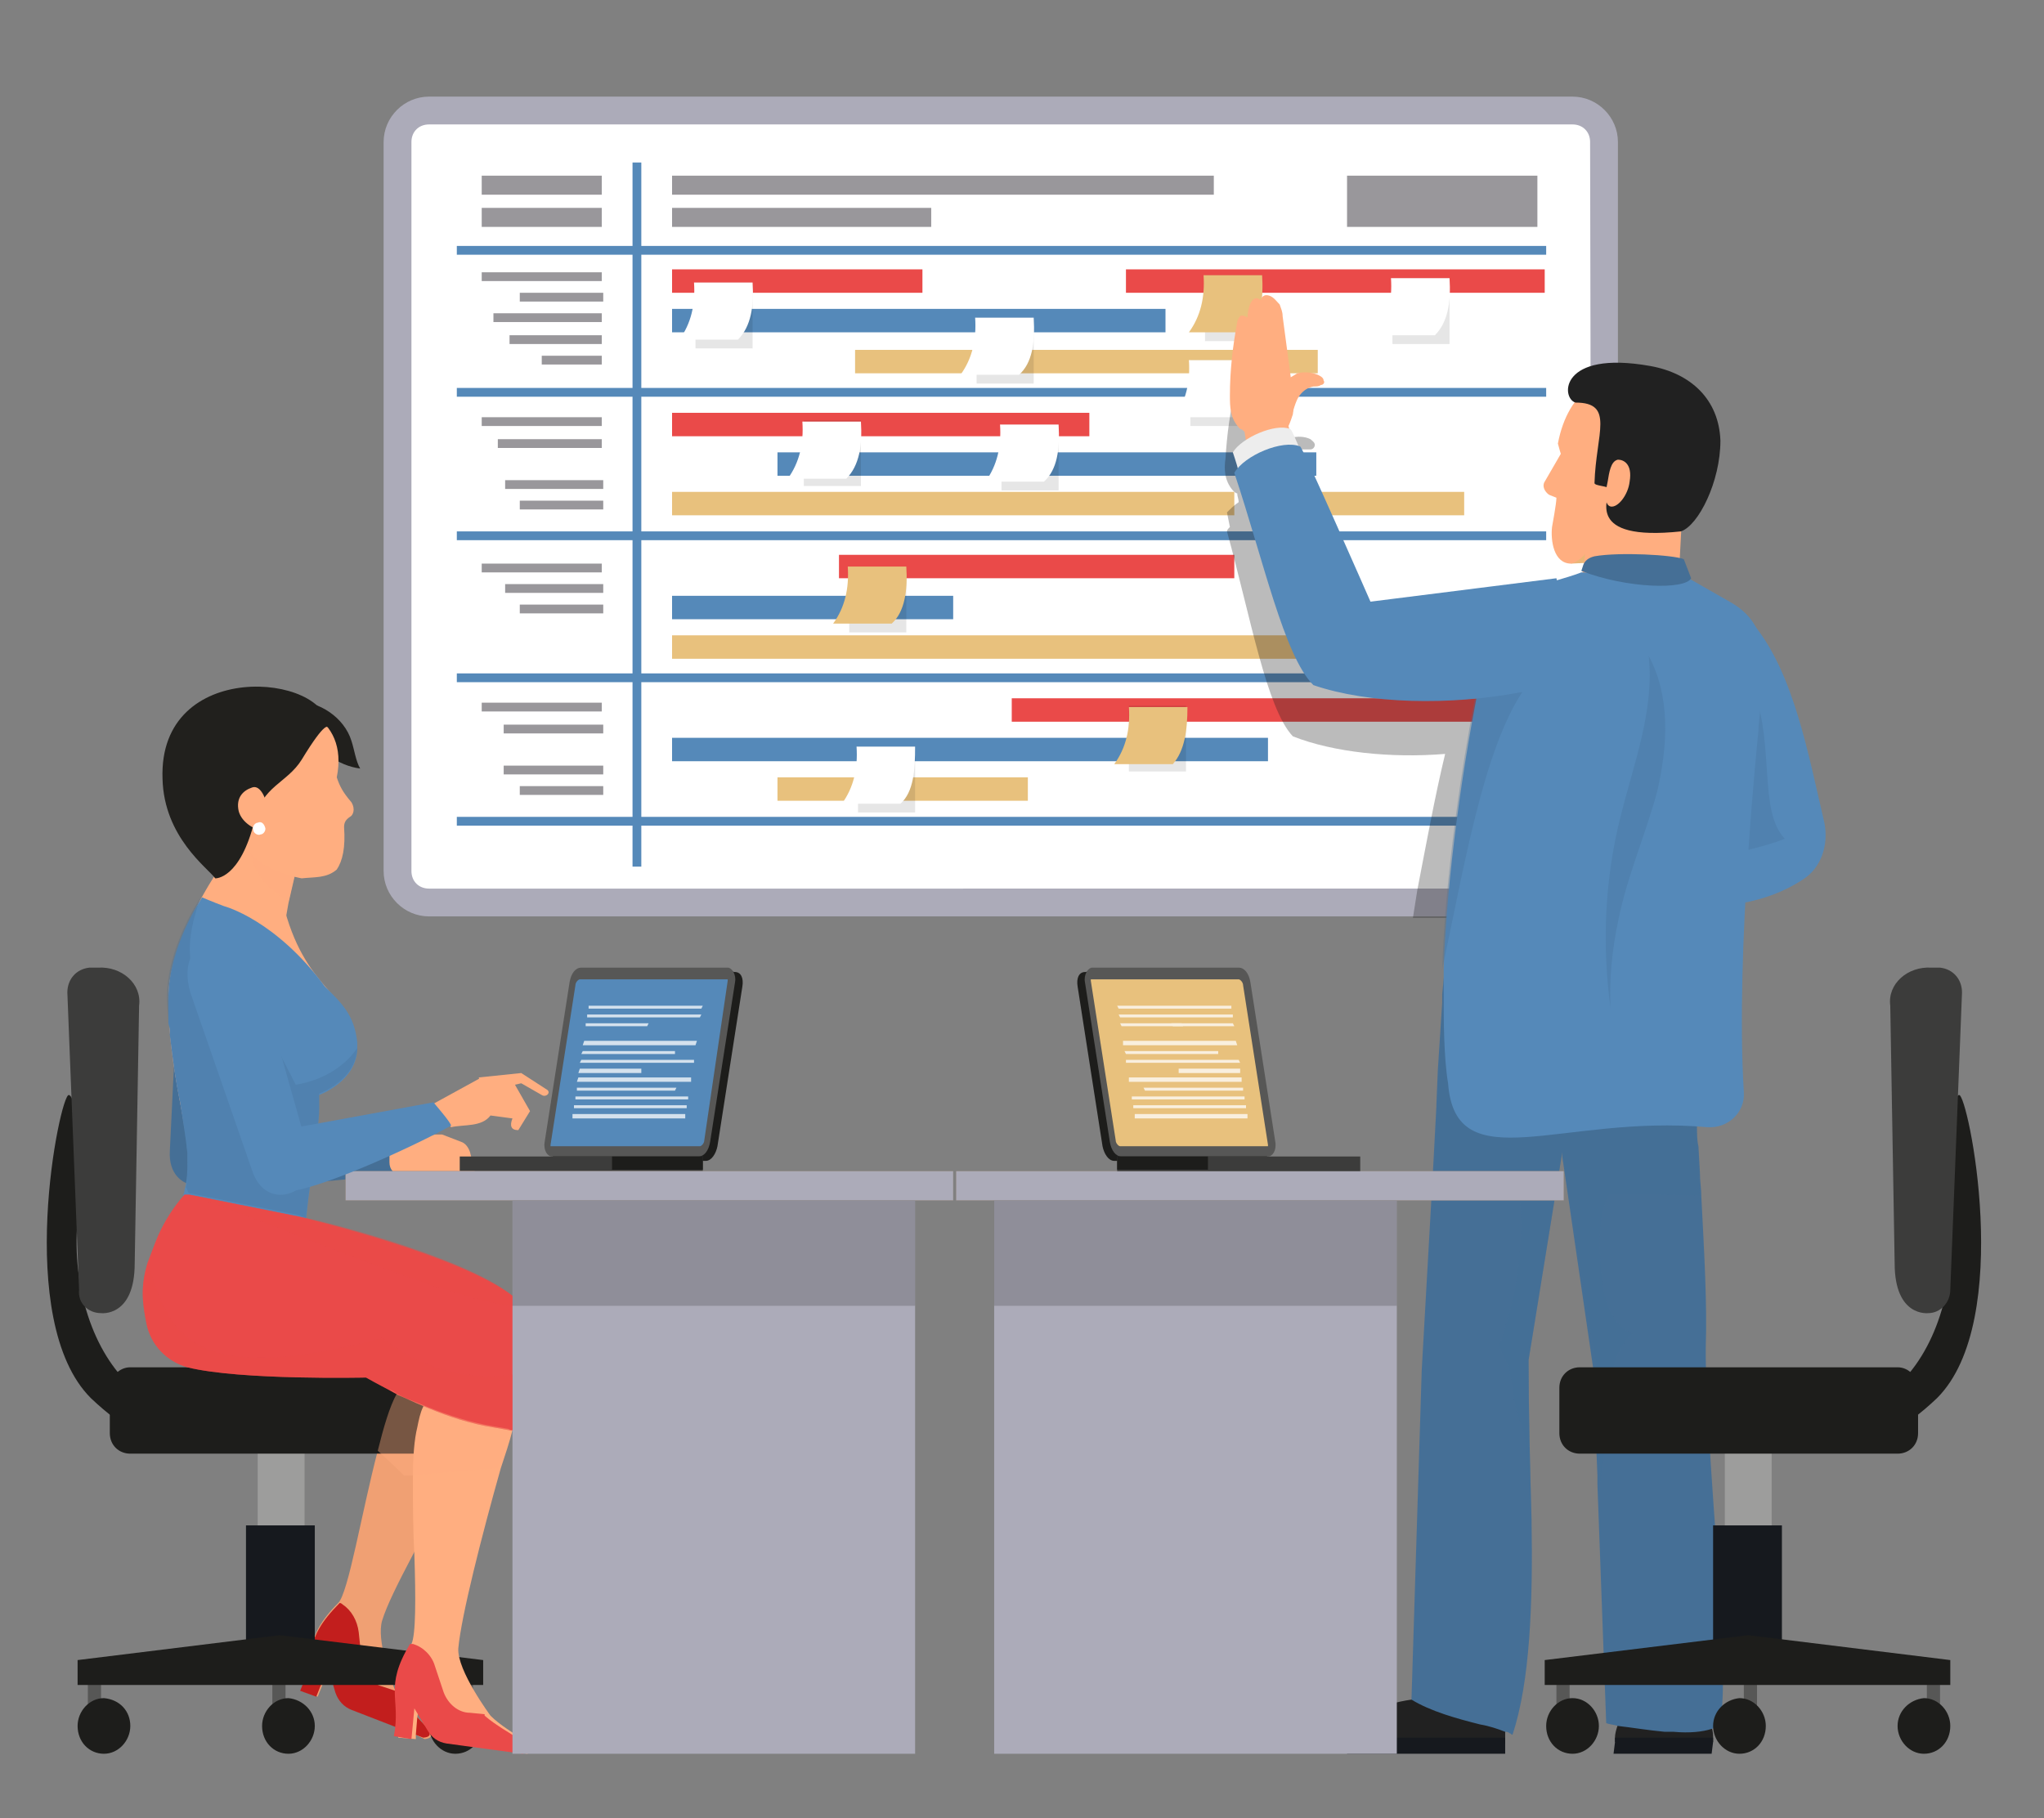 <?xml version="1.0" encoding="utf-8"?>
<!-- Generator: Adobe Illustrator 23.0.2, SVG Export Plug-In . SVG Version: 6.00 Build 0)  -->
<svg version="1.1" id="Layer_1" xmlns="http://www.w3.org/2000/svg" xmlns:xlink="http://www.w3.org/1999/xlink" x="0px" y="0px"
	 viewBox="0 0 139.6 124.2" style="enable-background:new 0 0 139.6 124.2;" xml:space="preserve">
<rect x="0" y="0" width="139.6" height="124.2" fill="#808080" stroke="none"/>
<style type="text/css">
	.st0{fill:#FFFFFF;}
	.st1{fill:#ACABB9;}
	.st2{fill:#5589B9;}
	.st3{fill:#EA4A49;}
	.st4{fill:#E8C17D;}
	.st5{opacity:0.5;fill:#343038;enable-background:new    ;}
	.st6{opacity:0.1;enable-background:new    ;}
	.st7{opacity:0.3;fill:#1D1D1B;enable-background:new    ;}
	.st8{opacity:0.3;fill:#456F96;enable-background:new    ;}
	.st9{fill:#212121;}
	.st10{fill:#16191E;}
	.st11{fill:#456F96;}
	.st12{fill:#EBB677;}
	.st13{fill:#FFAE80;}
	.st14{fill:#EDEDED;}
	.st15{fill:#3C3C3B;}
	.st16{fill:#1D1D1B;}
	.st17{fill:#575756;}
	.st18{fill:#21201D;}
	.st19{fill:#F0A073;}
	.st20{fill:#C21E1D;}
	.st21{fill:#9D9D9C;}
	.st22{opacity:0.4;fill:#FFAE80;enable-background:new    ;}
	.st23{fill:#88725A;}
	.st24{opacity:0.2;fill:#1D1D1B;enable-background:new    ;}
	.st25{opacity:0.5;fill:#EA4A49;enable-background:new    ;}
	.st26{opacity:0.75;}
</style>
<g>
	<g>
		<g>
			<g>
				<path class="st0" d="M107.4,61.7H29.3c-1.2,0-2.2-1-2.2-2.2V9.7c0-1.2,1-2.2,2.2-2.2h78.1c1.2,0,2.2,1,2.2,2.2v49.8
					C109.6,60.7,108.6,61.7,107.4,61.7z"/>
				<path class="st1" d="M107.4,6.6H29.3c-1.7,0-3.1,1.4-3.1,3.1v49.8c0,1.7,1.4,3.1,3.1,3.1h78.1c1.7,0,3.1-1.4,3.1-3.1V9.7
					C110.5,8,109.1,6.6,107.4,6.6z M108.7,59.5c0,0.7-0.5,1.2-1.2,1.2H29.3c-0.7,0-1.2-0.5-1.2-1.2V9.7c0-0.7,0.5-1.2,1.2-1.2h78.1
					c0.7,0,1.2,0.5,1.2,1.2L108.7,59.5L108.7,59.5z"/>
			</g>
			<g>
				<rect x="31.2" y="16.8" class="st2" width="74.4" height="0.6"/>
				<rect x="31.2" y="26.5" class="st2" width="74.4" height="0.6"/>
			</g>
			<rect x="45.9" y="18.4" class="st3" width="17.1" height="1.6"/>
			<rect x="76.9" y="18.4" class="st3" width="28.6" height="1.6"/>
			<rect x="45.9" y="21.1" class="st2" width="33.7" height="1.6"/>
			<rect x="58.4" y="23.9" class="st4" width="31.6" height="1.6"/>
			<g>
				<rect x="31.2" y="36.3" class="st2" width="74.4" height="0.6"/>
			</g>
			<rect x="45.9" y="28.2" class="st3" width="28.5" height="1.6"/>
			<rect x="53.1" y="30.9" class="st2" width="36.8" height="1.6"/>
			<rect x="45.9" y="33.6" class="st4" width="38.4" height="1.6"/>
			<rect x="90" y="33.6" class="st4" width="10" height="1.6"/>
			<g>
				<rect x="31.2" y="46" class="st2" width="74.4" height="0.6"/>
			</g>
			<rect x="57.3" y="37.9" class="st3" width="27" height="1.6"/>
			<rect x="45.9" y="40.7" class="st2" width="19.2" height="1.6"/>
			<rect x="45.9" y="43.4" class="st4" width="58.1" height="1.6"/>
			<g>
				<rect x="31.2" y="55.8" class="st2" width="74.4" height="0.6"/>
			</g>
			<rect x="69.1" y="47.7" class="st3" width="34.8" height="1.6"/>
			<rect x="45.9" y="50.4" class="st2" width="40.7" height="1.6"/>
			<rect x="53.1" y="53.1" class="st4" width="17.1" height="1.6"/>
			<rect x="43.2" y="11.1" class="st2" width="0.6" height="48.1"/>
			<rect x="32.9" y="12" class="st5" width="8.2" height="1.3"/>
			<rect x="32.9" y="18.6" class="st5" width="8.2" height="0.6"/>
			<rect x="35.5" y="20" class="st5" width="5.7" height="0.6"/>
			<rect x="33.7" y="21.4" class="st5" width="7.4" height="0.6"/>
			<rect x="34.8" y="22.9" class="st5" width="6.3" height="0.6"/>
			<rect x="37" y="24.3" class="st5" width="4.1" height="0.6"/>
			<rect x="32.9" y="28.5" class="st5" width="8.2" height="0.6"/>
			<rect x="34" y="30" class="st5" width="7.1" height="0.6"/>
			<rect x="34.5" y="32.8" class="st5" width="6.7" height="0.6"/>
			<rect x="35.5" y="34.2" class="st5" width="5.7" height="0.6"/>
			<rect x="32.9" y="38.5" class="st5" width="8.2" height="0.6"/>
			<rect x="34.5" y="39.9" class="st5" width="6.7" height="0.6"/>
			<rect x="35.5" y="41.3" class="st5" width="5.7" height="0.6"/>
			<rect x="32.9" y="48" class="st5" width="8.2" height="0.6"/>
			<rect x="34.4" y="49.5" class="st5" width="6.8" height="0.6"/>
			<rect x="34.4" y="52.3" class="st5" width="6.8" height="0.6"/>
			<rect x="35.5" y="53.7" class="st5" width="5.7" height="0.6"/>
			<rect x="32.9" y="14.2" class="st5" width="8.2" height="1.3"/>
			<rect x="45.9" y="12" class="st5" width="37" height="1.3"/>
			<rect x="45.9" y="14.2" class="st5" width="17.7" height="1.3"/>
			<rect x="92" y="12" class="st5" width="13" height="3.5"/>
		</g>
		<g>
			<rect x="47.5" y="19.3" class="st6" width="3.9" height="4.5"/>
			<path class="st0" d="M50.4,23.2h-4c0.8-1.1,1.1-2.4,1-3.9h4C51.5,20.9,51.3,22.3,50.4,23.2z"/>
		</g>
		<g>
			<rect x="66.7" y="21.7" class="st6" width="3.9" height="4.5"/>
			<path class="st0" d="M69.6,25.6h-4c0.8-1.1,1.1-2.4,1-3.9h4C70.7,23.4,70.5,24.8,69.6,25.6z"/>
		</g>
		<g>
			<rect x="95.1" y="19" class="st6" width="3.9" height="4.5"/>
			<path class="st0" d="M98,22.9h-4c0.8-1.1,1.1-2.4,1-3.9h4C99.1,20.6,98.9,22,98,22.9z"/>
		</g>
		<g>
			<rect x="81.3" y="24.6" class="st6" width="3.9" height="4.5"/>
			<path class="st0" d="M84.2,28.5h-4c0.8-1.1,1.1-2.4,1-3.9h4C85.3,26.2,85.1,27.6,84.2,28.5z"/>
		</g>
		<g>
			<rect x="68.4" y="29" class="st6" width="3.9" height="4.5"/>
			<path class="st0" d="M71.3,32.9h-4c0.8-1.1,1.1-2.4,1-3.9h4C72.4,30.7,72.2,32.1,71.3,32.9z"/>
		</g>
		<g>
			<rect x="77.1" y="48.2" class="st6" width="3.9" height="4.5"/>
			<path class="st4" d="M80.1,52.2h-4c0.8-1.1,1.1-2.4,1-3.9h4C81.1,49.9,80.9,51.3,80.1,52.2z"/>
		</g>
		<g>
			<rect x="58" y="38.7" class="st6" width="3.9" height="4.5"/>
			<path class="st4" d="M60.9,42.6h-4c0.8-1.1,1.1-2.4,1-3.9h4C62,40.3,61.8,41.8,60.9,42.6z"/>
		</g>
		<g>
			<rect x="82.3" y="18.8" class="st6" width="3.9" height="4.5"/>
			<path class="st4" d="M85.2,22.7h-4c0.8-1.1,1.1-2.4,1-3.9h4C86.3,20.4,86.1,21.8,85.2,22.7z"/>
		</g>
		<g>
			<rect x="58.6" y="51" class="st6" width="3.9" height="4.5"/>
			<path class="st0" d="M61.5,54.9h-4c0.8-1.1,1.1-2.4,1-3.9h4C62.5,52.6,62.4,54.1,61.5,54.9z"/>
		</g>
		<g>
			<rect x="54.9" y="28.7" class="st6" width="3.9" height="4.5"/>
			<path class="st0" d="M57.8,32.7h-4c0.8-1.1,1.1-2.4,1-3.9h4C58.9,30.4,58.7,31.8,57.8,32.7z"/>
		</g>
	</g>
	<path class="st7" d="M104.2,43.8L92,44.9c0,0-3.9-10.2-4.1-10.3c-0.1,0-0.1,0-0.2-0.1c-0.2-0.6-0.4-1-0.4-1c-0.1,0-0.2-0.1-0.2-0.1
		v-0.1c0.1-0.2,0.2-0.3,0.3-0.5l0.1-0.1c0.1-0.4,0.3-1,0.5-1.4c0.2-0.3,0.5-0.6,1-0.6c0.2,0,0.4,0,0.5,0c0.2,0,0.3-0.2,0.3-0.3
		c0-0.2-0.2-0.3-0.3-0.4c-0.4-0.2-0.9-0.2-1.3-0.1c-0.2,0.1-0.4,0.2-0.6,0.3c-0.1-1.3-0.2-2.6-0.3-3.9c0-0.3,0-0.5-0.2-0.8
		c-0.1-0.3-0.3-0.5-0.6-0.6c-0.3-0.1-0.5,0-0.6,0.3c-0.6-0.6-0.9,0.5-0.9,1.1c-0.1-0.1-0.3-0.2-0.4-0.1c-0.1,0.1-0.2,0.2-0.2,0.3
		c-0.4,1.6-0.6,3.2-0.7,4.8c-0.1,0.7-0.1,1.5,0.5,2.2c0.1,0.1,0.2,0.2,0.3,0.2c0,0.2,0.1,0.4,0.1,0.6c-0.3,0.2-0.6,0.5-0.8,0.7
		l0.2,1c-0.1,0.1-0.2,0.2-0.2,0.3c1.6,5.8,2.7,12.1,4.5,14c2.8,1.1,6.7,1.5,10.4,1.2c-0.7,2.9-1.3,6.2-1.9,9.3
		c-0.1,0.6-0.2,1.3-0.3,1.9h12.3c1.7,0,3.1-1.4,3.1-3.1V43.8H104.2z"/>
	<g>
		<path class="st2" d="M119.8,42.7c2.7,3.3,3.7,8.8,4.8,13.5c0.3,1.5-0.2,3.1-1.5,3.9c-2.6,1.7-5.6,1.9-7.7,1.8L119.8,42.7z"/>
		<path class="st8" d="M119.8,47.2c1.4,3.9,0.3,8.2,2.1,10.1c-3.1,1.2-6.1,1-9,3.8C116.3,56.6,119.8,47.2,119.8,47.2z"/>
		<g>
			<path class="st9" d="M117,118.7c0,0.1,0,0.2,0,0.3h-6.7v-0.1v-0.1c0,0,0,0,0-0.1c0-0.3,0.1-0.6,0.2-0.9c0.3-1,1.1-1.4,2-1.5
				c0.3,0,0.7,0,1-0.1h0.3c1.6,0,2.9,0.2,3.1,1.8C117,118.3,117,118.5,117,118.7z"/>
			<polygon class="st10" points="117,118.7 117,119 116.9,119.8 110.2,119.8 110.3,119 110.3,118.9 110.3,118.8 110.3,118.7 			"/>
		</g>
		<g>
			<path class="st9" d="M102.8,118.4c0,0.1,0,0.2,0,0.4v0.3H92c0-0.1,0-0.2,0-0.3c0.3-1.5,2.3-2.4,4.4-2.7c1.7-0.2,3.5-0.2,4.8,0
				c0.5,0.1,0.9,0.2,1.2,0.2C102.6,116.4,102.9,116.5,102.8,118.4z"/>
			<path class="st10" d="M102.8,118.7v0.3v0.8H92V119v-0.3H102.8z"/>
		</g>
		<path class="st11" d="M117.5,117.5c0,0.3-0.2,0.5-0.6,0.6c-0.6,0.2-1.5,0.3-2.6,0.2c-0.2,0-0.4,0-0.6,0c-1.1-0.1-2.3-0.3-3.2-0.4
			c-0.3-0.1-0.6-0.1-0.8-0.2l-0.6-16.3v-0.6l-0.3-7.4L106.7,79v-0.3l-2.3,14.2v0.2c0,3.4,0.1,7.1,0.2,10.7
			c0.1,5.7-0.1,11.1-1.3,14.7c-0.1,0-0.1-0.1-0.2-0.1c-0.1-0.1-0.2-0.1-0.3-0.1c-0.5-0.2-1.1-0.4-1.7-0.5c-1.6-0.4-3.4-0.9-4.7-1.7
			l0.7-22.5l0.7-12.4l0.1-1.8l0.2-3.8v-0.1l0.1-2.4l0.2-3.1l0.1-1.5v-0.6l0.1-1l0.1-1l0.1-1.2h18.3c0,0.4,0.1,0.9,0.1,1.3
			c0,0.3,0,0.6,0,0.9c0,1.1,0,2.1-0.1,3.2c0,0.2,0,0.4-0.1,0.5c-0.1,1.1-0.3,2.1-0.5,3.1c-0.1,0.3-0.1,0.6-0.2,0.9
			c-0.1,0.5-0.2,0.9-0.4,1.4c0,0.3,0,0.7,0,1c0,0.4,0,0.9,0.1,1.3l0.1,1.8c0,0.6,0.1,1.1,0.1,1.7c0.2,3.8,0.4,7.4,0.3,10.2
			c0,0.3,0,0.6,0,0.8c0,1,0.1,2.7,0.2,4.7C117,103.9,118.1,114.2,117.5,117.5z"/>
		<path class="st8" d="M116.9,70.5c-0.1,1.1-0.3,2.1-0.5,3.1c-0.1,0.3-0.1,0.6-0.2,0.9c-0.1,0.5-0.2,0.9-0.4,1.4
			c0,0.8,0.1,1.5,0.1,2.3L116,80c0,0.6,0.1,1.1,0.1,1.7c-1.8-0.1-3.9-0.1-6.2-0.1c-0.8,1.6-0.7,3.7-0.5,5.5c0.1,0.8,0.2,1.6,0.5,2.3
			c0.3,0.7,0.8,1.4,1.6,1.7c-0.8,0.7-1.2,1.7-1.4,2.8c-0.2,1-0.2,2.1-0.3,3.2c-0.1,1.4-0.3,2.8-0.5,4.2v-0.7l-0.3-7.4L106.7,79v-0.3
			l-2.3,14.2v0.2c0,3.4,0.1,7.1,0.2,10.7c0,0.1,0,0.1,0,0.2c-0.1-1.4-0.2-2.8-0.3-4.1c0-0.6-0.1-1.3-0.2-1.9
			c-0.1-0.4-0.3-0.8-0.4-1.2c-0.5-1.4-0.3-3-1.1-4.4c-0.1-0.1-0.1-0.2-0.2-0.4c0-0.2,0-0.3,0.1-0.4c1.1-3.2,1.6-6.6,1.3-9.9
			c-2.2,0-4.3-0.2-5.9-0.6l0.1-1.8l0.2-4l0.1-2.4l0.2-3.1c3.3,0,6.6,0.4,9.8,0.6C111.1,70.6,114,70.5,116.9,70.5z"/>
		<polygon class="st12" points="109.4,37 107.6,36.8 107.3,38.5 109.3,38.4 		"/>
		<path class="st13" d="M114.7,38.6l0.3-5.7c-2.5-0.1-5.7-0.3-6.3-0.4c0,0-0.3,4.2-0.5,5.9C107.1,42.9,112.5,43.6,114.7,38.6z"/>
		<path class="st13" d="M115.8,33.9c0.6-1,0.7-1.5,0.9-2.7c0.7-5.6-2.6-5.3-4.7-5.6c-2.4-0.3-4.9,1-5.6,4.7c0.1,0.4,0.2,0.7,0.2,0.7
			l-1.1,1.9c-0.2,0.3,0,0.7,0.3,0.9l0.5,0.2c0,0.4-0.3,2-0.3,2c-0.1,0.9,0.1,2.5,1.3,2.5c0.5-0.1,1.8-0.9,2.4-4.2
			C110.6,34.3,115.4,34.6,115.8,33.9z"/>
		<path class="st9" d="M114.8,36.3c-6.6,0.7-4.9-2.3-4.9-2.9c0-0.2-1-0.2-1-0.4c0.1-3.4,1.4-5.5-1.3-5.5c-1-0.3-1.1-3.6,5.1-2.5
			c2.8,0.5,4.7,2.3,4.8,5.1C117.5,32.9,116,35.9,114.8,36.3z"/>
		<path class="st13" d="M111.3,32.9c-0.1,0.9-0.8,1.8-1.3,1.7c-0.4-0.1-0.4-0.8-0.2-1.7c0.1-0.6,0.2-1.4,0.7-1.5
			C110.9,31.4,111.5,31.7,111.3,32.9z"/>
		<path class="st2" d="M120.1,49.7v0.2c0,0-1.6,15.1-1,24.7c0.1,1.4-1.1,2.5-2.5,2.4c-9.9-0.9-17.2,3.7-17.7-3
			c-0.3-1.8-0.3-4.4-0.3-6.1c0-0.5,0-1.1,0-1.7c0.2-6.2,1.3-14.1,2.6-20.3c0.2-1,0.4-1.9,0.6-2.7c0.7-1.2,0.4-2.1,1.7-2.7h0.1
			c0.7-0.3,3.7-1.1,4.4-1.4h0.1h0.1l6.2,0.4l1.1,0.1l2.8,1.6C121.3,43,120.4,46.1,120.1,49.7z"/>
		<path class="st11" d="M108.9,38c1.7-0.3,5.4-0.1,6.1,0.2l0.5,1.3c-0.4,0.8-4.4,0.7-7.5-0.5l0.1-0.3
			C108.2,38.3,108.5,38.1,108.9,38z"/>
		<path class="st8" d="M110.5,63c0.6-3.1,1.9-6,2.7-9c0.7-3.1,0.9-6.4-0.6-9.2c0.4,3.7-1,7.3-1.9,10.9c-1.1,4.3-1.3,8.8-0.7,13.2
			C109.9,66.9,110.1,64.9,110.5,63z"/>
		<path class="st8" d="M105.1,45.9c-3.5,3.3-5,12.9-6.6,20.3c0.2-6.2,1.3-14.1,2.6-20.3C101.1,45.9,105.1,45.9,105.1,45.9z"/>
		<path class="st13" d="M84.5,22c0-0.1,0.1-0.3,0.2-0.4c0.1-0.1,0.4,0,0.5,0.1c0-0.6,0.3-1.7,0.9-1.2c0.1-0.3,0.3-0.4,0.6-0.3
			c0.3,0.1,0.5,0.4,0.7,0.6c0.1,0.3,0.2,0.5,0.2,0.8c0.2,1.5,0.4,3,0.6,4.5c0.1,0.7,0.2,1.5,0.1,2.2c-0.1,0.3-0.2,0.6-0.3,0.8
			c0.2,1,1.5,2.8,1.7,3.9c-1,1.1-1.8,1.4-3.5,1.6c-0.8-1.8-0.9-3.3-1.2-5.1c-0.1-0.1-0.2-0.2-0.3-0.2C84,28.6,84,27.8,84,27
			C84,25.3,84.2,23.6,84.5,22z"/>
		<path class="st13" d="M87.6,26.1c-0.2,0.2-0.2,0.7-0.6,0.8c-0.1,0-0.3,0.2-0.4,0.8c-0.1,0.2,0.1,0.5,0.3,0.8
			c0.2,0.2,0.4,0.4,0.7,0.6c0.3-0.2,0.5-0.3,0.6-0.6c0.1-0.4,0.3-1.1,0.5-1.4c0.2-0.3,0.5-0.6,1-0.7c0.2,0,0.4,0,0.5-0.1
			c0.2,0,0.3-0.2,0.2-0.3c0-0.2-0.2-0.3-0.4-0.4c-0.5-0.2-1-0.2-1.4-0.1C88.3,25.7,87.9,25.9,87.6,26.1z"/>
		<path class="st14" d="M88.9,31c-0.4-1-0.7-1.7-0.8-1.7c-1-0.4-3.3,0.6-3.9,1.6c0.2,0.6,0.4,1.2,0.5,1.8C86,31.8,87.4,31.2,88.9,31
			z"/>
		<path class="st2" d="M106.3,39.5l-12.7,1.6c0,0-4.6-10.5-4.8-10.6c-1.2-0.5-3.8,0.6-4.5,1.8c2,6,3.4,12.5,5.4,14.5
			c3.8,1.3,9.3,1.4,14.1,0.5C107.3,46.9,107.2,43.2,106.3,39.5z"/>
	</g>
	<g>
		<g>
			<g>
				<path class="st13" d="M29.6,75.4l3.1-1.7l2.3,0.1l1.2,2.1l-0.8,1.3c-0.5,0-0.6-0.3-0.4-0.8l-1.5-0.2c-0.6,0.8-1.8,0.6-2.7,0.8
					L29.6,75.4z"/>
				<path class="st13" d="M32.7,73.6l2.9-0.3l1.7,1.1c0.4,0.2,0,0.6-0.3,0.4L35.6,74l-2.7,0.6L32.7,73.6z"/>
			</g>
			<path class="st11" d="M13.8,77.1l13.7,1c0,0,0.3,1.9,0.2,1.9c-3.3,0.7-12.6,1.3-14.5,0.9C10.9,80.5,11.2,76.7,13.8,77.1z"/>
			<path class="st13" d="M27.4,78l2.3-0.5c0.2,0,0.3,0,0.5,0l1.3,0.5c0.3,0.1,0.5,0.4,0.6,0.7l0.3,1.2c0.1,0.3,0,0.7-0.3,0.9
				l-0.7,0.6C31.2,81.3,31,81.2,31,81c0-0.4-0.3-0.6-0.6-0.8c-0.3-0.1-0.6-0.1-0.8,0c-0.5,0.3-1.3,0.2-2.2,0.1
				c-0.5-0.1-0.8-0.4-0.8-0.9v-0.5C26.6,78.5,27,78.1,27.4,78z"/>
			<path class="st11" d="M16.8,66.8L15.5,79c-0.1,2.6-4.1,2.8-3.9-0.4l0.6-12.3C12.7,62.3,17.1,63.5,16.8,66.8z"/>
			<g>
				<polygon class="st15" points="50.4,66.5 49.9,66.3 49.7,67 50.5,67.5 				"/>
				<path class="st16" d="M37.7,78.3l1.7-10.9c0.1-0.5,0.4-1,0.8-1h10c0.4,0,0.6,0.4,0.5,1L49,78.3c-0.1,0.5-0.4,1-0.8,1h-10
					C37.8,79.3,37.6,78.8,37.7,78.3z"/>
				<g>
					<path class="st17" d="M37.7,79h10c0.4,0,0.7-0.4,0.8-1l1.7-10.9c0.1-0.5-0.2-1-0.5-1h-10c-0.4,0-0.7,0.4-0.8,1L37.2,78
						C37.1,78.6,37.4,79,37.7,79z"/>
					<path class="st2" d="M47.8,78.3c0.1,0,0.3-0.2,0.3-0.4L49.7,67v-0.1H39.6c-0.1,0-0.3,0.2-0.3,0.4l-1.7,10.9v0.1
						C37.7,78.3,47.8,78.3,47.8,78.3z"/>
				</g>
				<polygon class="st15" points="31.4,80 34.1,80 48,80 48,79 31.4,79 				"/>
				<rect x="41.8" y="79" class="st16" width="6.2" height="0.9"/>
			</g>
			<path class="st18" d="M21.2,49.9c-0.3-0.7-0.4-1.6-1-2c1.6,0,3.3,1.1,3.8,2.7c0.2,0.6,0.3,1.4,0.6,1.9
				C23.1,52.3,21.7,51.3,21.2,49.9z"/>
			<g>
				<path class="st19" d="M36.3,91.5c-0.1,0.4-0.2,0.9-0.5,1.4c0,0-0.2,0.4-0.6,1c-0.1,0.2-0.2,0.3-0.3,0.5c-0.5,0.8-1.1,1.8-1.8,3
					c-0.6,1-1.2,2.1-1.8,3.2c-1.1,1.9-2.2,3.8-3.1,5.6c-1,1.9-1.8,3.5-2.1,4.5c-0.4,1.3,0.6,4.1,0.9,4.8c0,0.1,0.1,0.2,0.1,0.2
					c0.4,0.6,0.9,1.1,1.4,1.6c0.8,0.8,1.4,1.4,0.5,1.5l-0.6-0.3l-1.2-0.5l-3.1-1.2c-0.5-0.2-0.9-0.6-1.1-1.2l-0.5-1.7l-0.8,2
					l-1.1-0.4c1-2.5,0-3.5,2.5-6c0.7-0.7,1.6-6.2,2.7-10.4c0.4-1.6,0.9-3,1.3-3.9c0.5-0.9,0.9-1.7,1.4-2.4c0.1-0.1,0.2-0.2,0.3-0.4
					c0.7-1,1.4-1.8,1.9-2.3c0.4-0.5,0.7-0.7,0.7-0.7C34,88.8,36.7,89.1,36.3,91.5z"/>
				<path class="st20" d="M23.2,109.5c0,0,0.1,0,0.2,0.1c0.6,0.4,1,1.1,1.1,1.9l0.2,1.9c0.1,0.8,0.6,1.6,1.4,1.8l0.9,0.3v0.1
					c1.1,1.6,3.3,3,1.9,3.1l-4.9-1.9c-0.5-0.2-0.9-0.6-1.1-1.2l-0.5-1.7l-0.8,2l-1.1-0.4C21.6,113,20.6,112.1,23.2,109.5z"/>
			</g>
			<path class="st16" d="M13.7,99c-2.9,0-5.3-1.4-7.5-3.5c-5.3-5.3-2.1-20.8-1.5-20.7c0.7,0.1,0.9,6.3,0.8,7
				c-0.8,4.4,0.2,9.1,2.6,12c1.5,1.8,3.5,2.7,5.7,2.6c0.7,0,1.3,0.6,1.3,1.3C15.1,98.4,14.5,99,13.7,99C13.9,99,13.8,99,13.7,99z"/>
			<g>
				<rect x="6" y="114.2" class="st17" width="0.9" height="2.5"/>
				<path class="st16" d="M8.9,117.9c0,1-0.8,1.9-1.8,1.9s-1.8-0.8-1.8-1.9c0-1,0.8-1.9,1.8-1.9C8.2,116.1,8.9,116.9,8.9,117.9z"/>
			</g>
			<g>
				<rect x="18.6" y="114.2" class="st17" width="0.9" height="2.5"/>
				<path class="st16" d="M21.5,117.9c0,1-0.8,1.9-1.8,1.9s-1.8-0.8-1.8-1.9c0-1,0.8-1.9,1.8-1.9C20.7,116.1,21.5,116.9,21.5,117.9z
					"/>
			</g>
			<g>
				<rect x="31.4" y="114.2" class="st17" width="0.9" height="2.5"/>
				<path class="st16" d="M29.3,117.9c0,1,0.8,1.9,1.8,1.9s1.8-0.8,1.8-1.9c0-1-0.8-1.9-1.8-1.9S29.3,116.9,29.3,117.9z"/>
			</g>
			<rect x="17.6" y="98.2" class="st21" width="3.2" height="7.4"/>
			<rect x="16.8" y="104.2" class="st10" width="4.7" height="8.6"/>
			<polygon class="st16" points="5.3,115.1 33,115.1 33,113.4 19.1,111.7 5.3,113.4 			"/>
			<path class="st16" d="M8.9,93.4h21.7c0.8,0,1.4,0.6,1.4,1.4v3.1c0,0.8-0.6,1.4-1.4,1.4H8.9c-0.8,0-1.4-0.6-1.4-1.4v-3
				C7.5,94.1,8.1,93.4,8.9,93.4z"/>
			<polygon class="st13" points="20.7,57.1 20.5,58.1 20.3,59.1 20,60.4 19.7,61.7 19.4,63.4 14.7,60 16.4,53.3 			"/>
			<path class="st13" d="M19.3,61.6c1.5,6.2,4.6,6,4.9,9.6c0.3,2.6-2.4,3.5-2.4,3.5c-0.8,3.6-1.4,6.8-1.1,9.2c0,0-7.7-1.4-8.2-1.6
				c1.3-3.6-1-7.6-1-14.2c0-3.6,3.3-8.5,3.3-8.5S19.1,60.6,19.3,61.6z"/>
			<path class="st2" d="M24.4,71.2c0,0.2,0,0.3,0,0.5c-0.1,2.2-2.6,3.1-2.6,3.1c0,0.2,0,0.3,0,0.5s0,0.3,0,0.5
				c0,0.5-0.1,1.1-0.1,1.6c-0.1,1-0.2,2-0.4,2.9c-0.2,1.1-0.3,2.1-0.4,3c0,0.1,0,0.3-0.1,0.4c0,0-0.2,0-0.6-0.1
				c-0.8-0.1-2.2-0.3-3.6-0.5c-0.1,0-0.2,0-0.3,0c-1.9-0.3-3.7-0.5-4-0.6c0.1-0.3,0.2-0.5,0.2-0.8c0-0.1,0.1-0.2,0.1-0.4
				c0.2-0.7,0.2-1.3,0.2-1.9c0-0.2,0-0.4,0-0.6c-0.1-1.1-0.3-2.2-0.5-3.5c-0.3-1.4-0.5-2.9-0.7-4.6c0-0.3,0-0.5-0.1-0.8
				c0-0.6,0-1.1,0-1.7c0-3.5,2.2-6.7,2.3-6.9c0,0,0.7,0.3,1.5,0.6c0,0,3.5,0.9,6.9,5.5C23.3,68.5,24.2,69.3,24.4,71.2z"/>
			<path class="st22" d="M20.3,59.1L20,60.3l-0.3,1.3c-0.6-0.4-1.5-1.1-1.8-1.5c-0.8-1.2-1-2.4-1.1-3.9c0.7,1.1,1.9,2,3.1,2.7
				C20,59,20.2,59.1,20.3,59.1z"/>
			<path class="st13" d="M24,54.8c-0.6-0.7-0.8-1.1-1-1.7c1.7-8.4-15.5-5.7-9,3.2l1.7-0.2c0.8,2.1,2.3,3.4,4.9,3.9
				c0.9-0.1,1.7,0,2.4-0.6c0.4-0.6,0.6-1.5,0.5-2.9c0-0.3,0.1-0.5,0.4-0.7C24.1,55.7,24.3,55.3,24,54.8z"/>
			<path class="st18" d="M14.7,60c-0.5-0.7-3.5-2.8-3.6-6.8c-0.3-8.3,11.3-7.2,11.3-3.5c0,0-0.1-0.6-1.8,2.2c-1,1.6-2.7,1.8-3.2,4.1
				C16.4,60.1,14.7,60,14.7,60z"/>
			<path class="st13" d="M36,119.8l-5.2-0.7c-0.6-0.1-1-0.4-1.3-0.9l-0.9-1.5l-0.1,0.6l-0.1,1.2v0.3l-1.2-0.1c0-0.2,0-0.4,0-0.6
				c0.1-1-0.1-1.8-0.1-2.5c0-0.9,0.2-1.8,1-3.3c0.3-0.6,0.3-3.1,0.2-6.1c-0.1-1.8-0.1-3.7-0.1-5.3c0-1.4,0.1-2.6,0.3-3.4
				c0.1-0.5,0.2-1,0.4-1.4c0.2-0.6,0.4-1.1,0.6-1.6c0.1-0.4,0.3-0.7,0.4-1c0.3-0.7,0.6-1.3,0.9-1.7c0.3-0.5,0.6-0.9,0.6-0.9
				c2.2-1.4,4.8-1.7,5.1,0.6c0.1,0.4,0,0.9-0.1,1.5c0,0-0.1,0.3-0.2,0.8c-0.1,0.2-0.2,0.5-0.3,0.9c-0.2,0.8-0.5,1.8-0.9,3
				c-0.2,0.8-0.5,1.7-0.8,2.6c-1.3,4.6-2.7,10.1-2.9,12.3c-0.1,1.5,2.2,4.6,2.2,4.6C34.8,118.5,37.3,119.4,36,119.8z"/>
			<path class="st3" d="M28,112.3c0,0,0.1,0,0.2,0c0.7,0.2,1.3,0.8,1.5,1.5l0.6,1.8c0.3,0.8,1,1.4,1.8,1.4l1,0.1v0.1
				c1.5,1.3,3.9,2.1,2.6,2.6l-5.2-0.7c-0.6-0.1-1-0.4-1.3-0.9l-0.9-1.5l-0.2,2.1l-1.2-0.2C27.4,116,26.2,115.3,28,112.3z"/>
			<path class="st3" d="M36.4,93.7c-0.2,1.2-0.6,2.5-1.1,4c-0.1,0-0.2,0-0.3,0s-0.1,0-0.2,0c-0.6-0.1-1.1-0.2-1.7-0.3
				c-1.5-0.3-2.9-0.8-4.3-1.4c-0.5-0.2-1.1-0.5-1.6-0.7c-0.7-0.4-1.5-0.8-2.2-1.2c0,0-8.6,0.2-12.2-0.7c-1.4-0.4-2.5-1.5-2.8-3
				s-0.4-2.6,0.1-4.2c0.2-0.5,0.4-1.1,0.7-1.8c0.4-0.9,1-1.9,1.8-2.8h0.3l3.5,0.7l4,0.8c0.8,0.2,11.2,2.7,14.7,5.5
				c0.3,0.2,0.5,0.4,0.8,0.7c0.3,0.3,0.5,0.6,0.6,1C36.7,91.2,36.6,92.3,36.4,93.7z"/>
			<rect x="23.6" y="80" class="st23" width="41.5" height="2"/>
			<rect x="23.6" y="80" class="st1" width="41.5" height="2"/>
			<rect x="35" y="82" class="st1" width="27.5" height="37.8"/>
			<rect x="35" y="82" class="st24" width="27.5" height="7.2"/>
			<path class="st13" d="M18.3,55.2c0.2,0.9,0.4,1.4-0.2,1.5c-0.6,0.1-1.6-0.5-1.8-1.3c-0.2-0.9,0.3-1.4,0.9-1.6
				C17.7,53.6,18.1,54.3,18.3,55.2z"/>
			<path class="st0" d="M18.1,56.5c0.1,0.2-0.1,0.5-0.3,0.5c-0.2,0.1-0.5-0.1-0.5-0.3c-0.1-0.2,0.1-0.5,0.3-0.5
				C17.8,56.1,18,56.2,18.1,56.5z"/>
			<path class="st8" d="M24.4,71.6c-0.1,2.2-2.6,3.1-2.6,3.1c0,0.2,0,0.3,0,0.5s0,0.3,0,0.5c0,0.5-0.1,1.1-0.1,1.6
				c-0.1,1-0.2,2-0.4,2.9c-0.2,1.1-0.3,2.1-0.4,3L20.4,83l-4-0.8l-3.5-0.7c-0.1-0.1-0.1-0.3-0.2-0.4c0.1-0.5,0.1-1.1,0.1-1.7
				c0-0.2,0-0.4,0-0.6c-0.1-1.1-0.3-2.2-0.5-3.5c-0.3-1.4-0.5-2.9-0.7-4.6c0-0.3,0-0.5-0.1-0.8c0-0.6-0.1-1.1-0.1-1.7
				c0-3.5,2.2-6.7,2.3-6.9c-2.2,6.1,0.9,7.4,4.3,8.5l2.2,4.3C22,73.8,23.5,72.9,24.4,71.6z"/>
			<path class="st25" d="M35,88.5v0.7c-3.2-0.2-12.6-4-18.3-6.2c-1.6-0.6-3-1.1-3.8-1.4l3.5,0.7l4,0.8C21.2,83.2,31.5,85.7,35,88.5z
				"/>
			<path class="st2" d="M18.7,77.3l10.9-2c0,0,1.3,1.5,1.2,1.6c-3.1,1.7-9.2,4.4-11.2,4.5C17.2,81.8,16.3,77.9,18.7,77.3z"/>
			<path class="st2" d="M17.6,66.4l3.5,12.4c0.9,2.5-2.9,4.3-3.9,1.1L13,67.8C11.8,63.6,16.5,63,17.6,66.4z"/>
			<path class="st15" d="M6.9,89.7c0,0,2.3,0.3,2.3-3.4l0.3-17.6c0.2-1.5-1.2-2.7-2.8-2.6H6.1c-0.9,0.1-1.5,0.8-1.5,1.7l0.8,20.3
				C5.3,89,6,89.7,6.9,89.7z"/>
			<path class="st25" d="M35,93.9v3.8c-0.1,0-0.1,0-0.2,0c-0.6-0.1-1.1-0.2-1.7-0.3c-1.5-0.3-2.9-0.8-4.3-1.4
				c-0.5-0.2-1.1-0.5-1.6-0.7c-0.7-0.4-1.5-0.8-2.2-1.2c0,0-8.6,0.2-12.2-0.7c-1.4-0.4-2.5-1.5-2.8-3s-0.4-2.6,0.1-4.2
				c1.4,4.5,2.4,8.8,16,5.2c0.8,0.6,1.6,1.1,2.4,1.5c0.4,0.2,0.8,0.3,1.2,0.5C31.5,94,33.2,94.1,35,93.9z"/>
			<g class="st26">
				<polygon class="st0" points="47.9,68.9 40.2,68.9 40.2,68.7 48,68.7 				"/>
				<polygon class="st0" points="47.8,69.5 40.1,69.5 40.1,69.3 47.9,69.3 				"/>
				<polygon class="st0" points="44.2,70.1 40,70.1 40,69.9 44.3,69.9 				"/>
				<polygon class="st0" points="47.5,71.4 39.8,71.4 39.9,71.1 47.6,71.1 				"/>
				<polygon class="st0" points="46.1,72 39.7,72 39.8,71.8 46.1,71.8 				"/>
				<polygon class="st0" points="47.4,72.6 39.6,72.6 39.7,72.4 47.4,72.4 				"/>
				<polygon class="st0" points="43.8,73.3 39.5,73.3 39.6,73 43.8,73 				"/>
				<polygon class="st0" points="47.2,73.9 39.4,73.9 39.5,73.6 47.2,73.6 				"/>
				<polygon class="st0" points="46.1,74.5 39.4,74.5 39.4,74.3 46.2,74.3 				"/>
				<polygon class="st0" points="47,75.1 39.3,75.1 39.3,74.9 47,74.9 				"/>
				<polygon class="st0" points="46.9,75.7 39.2,75.7 39.2,75.5 46.9,75.5 				"/>
				<polygon class="st0" points="46.8,76.4 39.1,76.4 39.1,76.1 46.8,76.1 				"/>
			</g>
		</g>
	</g>
	<path class="st22" d="M35,97.7c-0.1,0-0.1,0-0.2,0c-0.2,0.8-0.5,1.7-0.8,2.6l-2.7,0.2l-3.2,0.3h-0.5c0,0-0.8-0.8-1.8-1.7
		c0.4-1.6,0.8-3,1.3-3.9c-0.2-0.1-0.4-0.2-0.5-0.3c0.2,0.1,0.4,0.2,0.5,0.3c0.5,0.3,1.1,0.5,1.6,0.7c1.4,0.6,2.9,1.1,4.3,1.4
		c0.5,0.1,1.1,0.2,1.7,0.3C34.9,97.7,34.9,97.7,35,97.7z"/>
	<g>
		<rect x="65.3" y="80" class="st23" width="41.5" height="2"/>
		<rect x="65.3" y="80" class="st1" width="41.5" height="2"/>
		<rect x="67.9" y="82" class="st1" width="27.5" height="37.8"/>
		<rect x="67.9" y="82" class="st24" width="27.5" height="7.2"/>
		<g>
			<path class="st16" d="M124.8,99c2.9,0,5.3-1.4,7.5-3.5c5.3-5.3,2.1-20.8,1.5-20.7c-0.7,0.1-0.9,6.3-0.8,7c0.8,4.4-0.2,9.1-2.6,12
				c-1.5,1.8-3.5,2.7-5.7,2.6c-0.7,0-1.3,0.6-1.3,1.3c0,0.7,0.6,1.3,1.3,1.3C124.7,99,124.8,99,124.8,99z"/>
			<g>
				<rect x="131.6" y="114.2" class="st17" width="0.9" height="2.5"/>
				<path class="st16" d="M129.6,117.9c0,1,0.8,1.9,1.8,1.9s1.8-0.8,1.8-1.9c0-1-0.8-1.9-1.8-1.9
					C130.4,116.1,129.6,116.9,129.6,117.9z"/>
			</g>
			<g>
				<rect x="119.1" y="114.2" class="st17" width="0.9" height="2.5"/>
				<path class="st16" d="M117,117.9c0,1,0.8,1.9,1.8,1.9s1.8-0.8,1.8-1.9c0-1-0.8-1.9-1.8-1.9C117.8,116.1,117,116.9,117,117.9z"/>
			</g>
			<g>
				<rect x="106.3" y="114.2" class="st17" width="0.9" height="2.5"/>
				<path class="st16" d="M109.2,117.9c0,1-0.8,1.9-1.8,1.9s-1.8-0.8-1.8-1.9c0-1,0.8-1.9,1.8-1.9S109.2,116.9,109.2,117.9z"/>
			</g>
			<rect x="117.8" y="98.2" class="st21" width="3.2" height="7.4"/>
			<rect x="117" y="104.2" class="st10" width="4.7" height="8.6"/>
			<polygon class="st16" points="133.2,115.1 105.5,115.1 105.5,113.4 119.4,111.7 133.2,113.4 			"/>
			<path class="st16" d="M129.6,93.4h-21.7c-0.8,0-1.4,0.6-1.4,1.4v3.1c0,0.8,0.6,1.4,1.4,1.4h21.7c0.8,0,1.4-0.6,1.4-1.4v-3
				C131,94.1,130.4,93.4,129.6,93.4z"/>
			<path class="st15" d="M131.7,89.7c0,0-2.3,0.3-2.3-3.4l-0.3-17.6c-0.2-1.5,1.2-2.7,2.8-2.6h0.6c0.9,0.1,1.5,0.8,1.5,1.7
				l-0.8,20.3C133.2,89,132.5,89.7,131.7,89.7z"/>
		</g>
		<g>
			<g>
				<polygon class="st15" points="73.9,66.5 74.4,66.3 74.6,67 73.8,67.5 				"/>
				<path class="st16" d="M86.6,78.3l-1.7-10.9c-0.1-0.5-0.4-1-0.8-1h-10c-0.4,0-0.6,0.4-0.5,1l1.7,10.9c0.1,0.5,0.4,1,0.8,1h10
					C86.5,79.3,86.7,78.8,86.6,78.3z"/>
				<g>
					<path class="st17" d="M86.6,79h-10c-0.4,0-0.7-0.4-0.8-1l-1.7-10.9c-0.1-0.5,0.2-1,0.5-1h10c0.4,0,0.7,0.4,0.8,1L87.1,78
						C87.2,78.6,86.9,79,86.6,79z"/>
					<path class="st4" d="M76.5,78.3c-0.1,0-0.3-0.2-0.3-0.4L74.5,67v-0.1h10.1c0.1,0,0.3,0.2,0.3,0.4l1.7,10.9v0.1
						C86.6,78.3,76.5,78.3,76.5,78.3z"/>
				</g>
				<polygon class="st15" points="92.9,80 90.2,80 76.3,80 76.3,79 92.9,79 				"/>
				<rect x="76.3" y="79" class="st16" width="6.2" height="0.9"/>
			</g>
			<g class="st26">
				<polygon class="st0" points="76.4,68.9 84.1,68.9 84.1,68.7 76.3,68.7 				"/>
				<polygon class="st0" points="76.5,69.5 84.2,69.5 84.2,69.3 76.4,69.3 				"/>
				<polygon class="st0" points="80.1,70.1 84.3,70.1 84.2,69.9 80,69.9 				"/>
				<polygon class="st0" points="76.6,70.1 80.8,70.1 80.7,69.9 76.5,69.9 				"/>
				<polygon class="st0" points="76.7,71.4 84.5,71.4 84.4,71.1 76.7,71.1 				"/>
				<polygon class="st0" points="76.9,72 83.2,72 83.2,71.8 76.8,71.8 				"/>
				<polygon class="st0" points="76.9,72.6 84.7,72.6 84.6,72.4 76.9,72.4 				"/>
				<polygon class="st0" points="80.5,73.3 84.7,73.3 84.7,73 80.5,73 				"/>
				<polygon class="st0" points="77.1,73.9 84.8,73.9 84.8,73.6 77.1,73.6 				"/>
				<polygon class="st0" points="78.2,74.5 84.9,74.5 84.9,74.3 78.1,74.3 				"/>
				<polygon class="st0" points="77.3,75.1 85,75.1 85,74.9 77.3,74.9 				"/>
				<polygon class="st0" points="77.4,75.7 85.1,75.7 85.1,75.5 77.4,75.5 				"/>
				<polygon class="st0" points="77.5,76.4 85.2,76.4 85.2,76.1 77.5,76.1 				"/>
			</g>
		</g>
	</g>
</g>
</svg>
